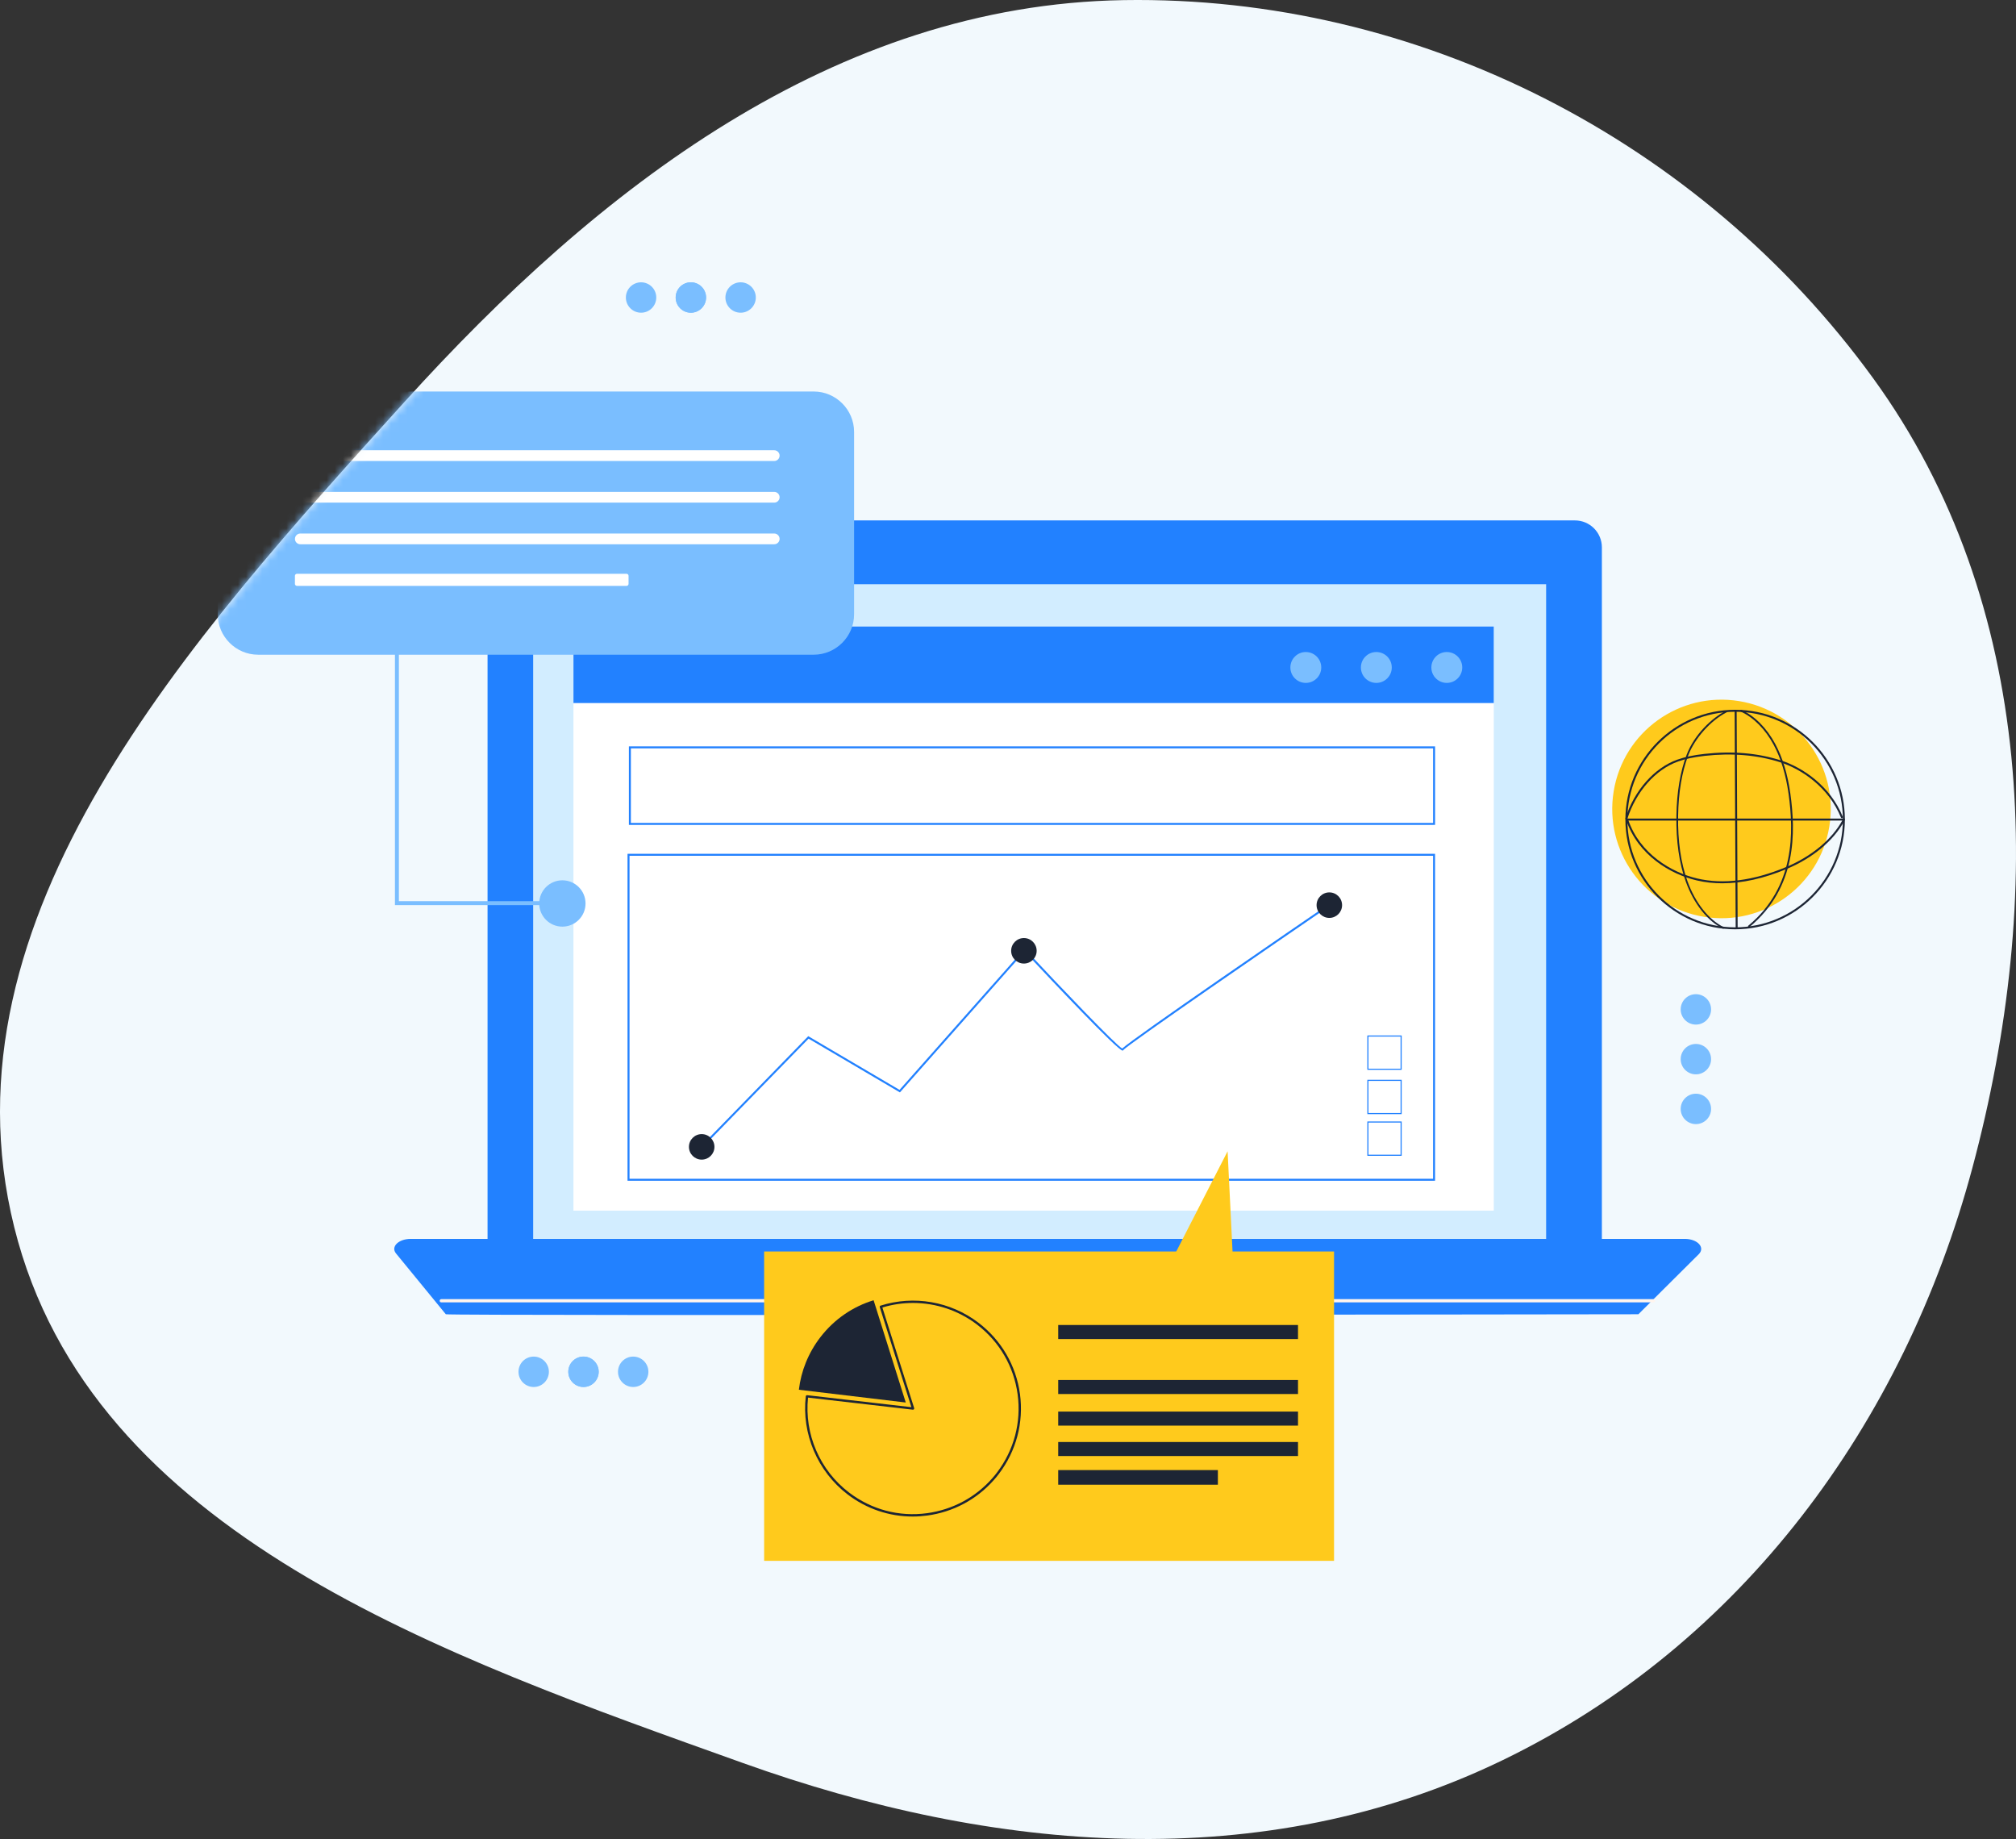 <svg width="250" height="228" viewBox="0 0 250 228" fill="none" xmlns="http://www.w3.org/2000/svg">
<rect x="0" y="0" width="250" height="228" fill="#333333" stroke="none"/>
<path fill-rule="evenodd" clip-rule="evenodd" d="M139.337 0.014C175.838 -0.582 210.813 17.364 232.253 46.852C252.623 74.867 253.553 111.341 244.595 144.781C236.094 176.515 215.958 203.886 186.345 218.224C156.624 232.614 123.246 229.72 92.153 218.588C55.095 205.321 11.253 190.276 1.764 152.142C-7.818 113.633 23.523 79.284 50.161 49.829C74.173 23.276 103.502 0.6 139.337 0.014Z" fill="#F2F9FD"/>
<mask id="mask0" mask-type="alpha" maskUnits="userSpaceOnUse" x="0" y="0" width="250" height="228">
<path fill-rule="evenodd" clip-rule="evenodd" d="M139.337 0.014C175.838 -0.582 210.813 17.364 232.253 46.852C252.623 74.867 253.553 111.341 244.595 144.781C236.094 176.515 215.958 203.886 186.345 218.224C156.624 232.614 123.246 229.72 92.153 218.588C55.095 205.321 11.253 190.276 1.764 152.142C-7.818 113.633 23.523 79.284 50.161 49.829C74.173 23.276 103.502 0.6 139.337 0.014Z" fill="#F2F9FD"/>
</mask>
<g mask="url(#mask0)">
<path d="M198.646 153.759H60.461V67.862C60.461 66.017 61.956 64.522 63.801 64.522H195.306C197.15 64.522 198.646 66.017 198.646 67.862V153.759Z" fill="#2281FF"/>
<path d="M191.732 72.43H66.117V154.841H191.732V72.43Z" fill="#D2EDFF"/>
<path d="M55.285 162.942L49.109 155.403C48.429 154.574 49.418 153.597 50.937 153.597H208.915C210.514 153.597 211.494 154.666 210.658 155.498L203.173 162.942C203.174 162.942 55.633 163.154 55.285 162.942Z" fill="#2281FF"/>
<path d="M205.047 161.469H54.723C54.613 161.469 54.523 161.38 54.523 161.27C54.523 161.16 54.613 161.07 54.723 161.07H205.047C205.157 161.07 205.246 161.16 205.246 161.27C205.246 161.38 205.157 161.469 205.047 161.469Z" fill="#FFF5EE"/>
<path d="M185.24 77.676H71.113V150.096H185.24V77.676Z" fill="white"/>
<path d="M185.24 77.676H71.113V87.164H185.24V77.676Z" fill="#2281FF"/>
<path d="M172.591 82.753C172.591 83.81 171.734 84.667 170.676 84.667C169.619 84.667 168.762 83.81 168.762 82.753C168.762 81.695 169.619 80.838 170.676 80.838C171.734 80.838 172.591 81.695 172.591 82.753Z" fill="#7ABEFF"/>
<path d="M163.845 82.753C163.845 83.81 162.988 84.667 161.93 84.667C160.873 84.667 160.016 83.81 160.016 82.753C160.016 81.695 160.873 80.838 161.93 80.838C162.988 80.838 163.845 81.695 163.845 82.753Z" fill="#7ABEFF"/>
<path d="M181.33 82.753C181.33 83.81 180.472 84.667 179.415 84.667C178.357 84.667 177.5 83.81 177.5 82.753C177.5 81.695 178.357 80.838 179.415 80.838C180.472 80.838 181.33 81.695 181.33 82.753Z" fill="#7ABEFF"/>
<path d="M177.959 102.271H77.988V92.536H177.959V102.271ZM78.233 102.026H177.715V92.781H78.233V102.026Z" fill="#2281FF"/>
<path d="M177.957 146.39H77.82V105.855H177.957V146.39ZM78.065 146.145H177.713V106.1H78.065V146.145Z" fill="#2281FF"/>
<path d="M87.187 142.191L87.012 142.021L100.231 128.466L100.314 128.514L111.548 135.123L127.054 117.617L127.146 117.715C131.603 122.482 138.392 129.589 139.165 129.996C140.535 128.697 160.927 114.733 165.112 111.87L165.251 112.072C158.184 116.905 139.749 129.578 139.317 130.176C139.31 130.205 139.27 130.24 139.221 130.251C139.217 130.252 139.214 130.253 139.21 130.253C138.607 130.253 130.598 121.764 127.059 117.98L111.597 135.437L111.511 135.385L100.272 128.774L87.187 142.191ZM139.134 130.028C139.117 130.038 139.102 130.056 139.094 130.08C139.098 130.069 139.111 130.052 139.134 130.028Z" fill="#2281FF"/>
<path d="M88.597 142.189C88.597 143.062 87.889 143.771 87.015 143.771C86.142 143.771 85.434 143.062 85.434 142.189C85.434 141.316 86.142 140.607 87.015 140.607C87.889 140.607 88.597 141.316 88.597 142.189Z" fill="#1D2534"/>
<path d="M126.972 119.463C127.846 119.463 128.554 118.755 128.554 117.882C128.554 117.008 127.846 116.3 126.972 116.3C126.099 116.3 125.391 117.008 125.391 117.882C125.391 118.755 126.099 119.463 126.972 119.463Z" fill="#1D2534"/>
<path d="M166.429 112.221C166.429 113.094 165.721 113.802 164.847 113.802C163.974 113.802 163.266 113.094 163.266 112.221C163.266 111.347 163.974 110.639 164.847 110.639C165.72 110.639 166.429 111.347 166.429 112.221Z" fill="#1D2534"/>
<path d="M173.82 138.13H169.562V133.872H173.82V138.13ZM169.699 137.993H173.683V134.01H169.699V137.993Z" fill="#2281FF"/>
<path d="M173.82 132.636H169.562V128.378H173.82V132.636ZM169.699 132.499H173.683V128.515H169.699V132.499Z" fill="#2281FF"/>
<path d="M173.82 143.298H169.562V139.039H173.82V143.298ZM169.699 143.16H173.683V139.177H169.699V143.16Z" fill="#2281FF"/>
<path d="M100.905 81.171H32.01C29.255 81.171 27 78.916 27 76.161V53.549C27 50.794 29.255 48.539 32.01 48.539H100.905C103.661 48.539 105.915 50.794 105.915 53.549V76.161C105.915 78.916 103.661 81.171 100.905 81.171Z" fill="#7ABEFF"/>
<path d="M96.01 57.155H37.24C36.874 57.155 36.574 56.855 36.574 56.489C36.574 56.123 36.874 55.823 37.24 55.823H96.01C96.377 55.823 96.677 56.123 96.677 56.489C96.677 56.855 96.377 57.155 96.01 57.155Z" fill="white"/>
<path d="M96.01 62.316H37.24C36.874 62.316 36.574 62.016 36.574 61.65C36.574 61.284 36.874 60.984 37.24 60.984H96.01C96.377 60.984 96.677 61.284 96.677 61.65C96.677 62.016 96.377 62.316 96.01 62.316Z" fill="white"/>
<path d="M96.01 67.477H37.24C36.874 67.477 36.574 67.177 36.574 66.811C36.574 66.445 36.874 66.145 37.24 66.145H96.01C96.377 66.145 96.677 66.445 96.677 66.811C96.677 67.178 96.377 67.477 96.01 67.477Z" fill="white"/>
<path d="M77.696 72.638H36.824C36.687 72.638 36.574 72.526 36.574 72.388V71.391C36.574 71.253 36.687 71.14 36.824 71.14H77.696C77.834 71.14 77.946 71.253 77.946 71.391V72.389C77.946 72.526 77.834 72.638 77.696 72.638Z" fill="white"/>
<path d="M70.448 112.216H48.977V78.757H49.465V111.727H70.448V112.216Z" fill="#7ABEFF"/>
<path d="M72.611 112.013C72.611 113.599 71.325 114.885 69.739 114.885C68.153 114.885 66.867 113.599 66.867 112.013C66.867 110.426 68.153 109.14 69.739 109.14C71.326 109.14 72.611 110.426 72.611 112.013Z" fill="#7ABEFF"/>
<path d="M165.432 155.159H94.758V193.515H165.432V155.159Z" fill="#FFCA1C"/>
<path d="M144.031 158.739L152.232 142.737L153.032 158.939L144.031 158.739Z" fill="#FFCA1C"/>
<path d="M126.486 172.836C126.001 169.294 124.178 166.156 121.328 163.987C117.878 161.356 113.332 160.56 109.19 161.875C109.121 161.898 109.075 161.979 109.098 162.06L111.844 170.736L113.021 174.463L100.086 172.975C100.017 172.975 99.936 173.021 99.925 173.101C99.394 177.763 101.379 182.424 105.105 185.274C107.459 187.074 110.274 188.02 113.194 188.02C113.794 188.02 114.405 187.974 115.005 187.893C118.201 187.455 121.086 185.921 123.209 183.532C123.44 183.278 123.659 183.013 123.866 182.736C126.024 179.897 126.959 176.378 126.486 172.836ZM123.636 182.563C123.463 182.794 123.278 183.024 123.082 183.243C120.994 185.632 118.144 187.166 114.971 187.605C111.498 188.078 108.071 187.166 105.29 185.043C101.667 182.286 99.729 177.797 100.202 173.274L113.205 174.774C113.252 174.774 113.309 174.762 113.332 174.716C113.367 174.682 113.378 174.636 113.367 174.589L112.213 170.943L109.421 162.105C110.667 161.724 111.948 161.54 113.217 161.54C116.055 161.54 118.848 162.463 121.155 164.217C123.936 166.34 125.725 169.409 126.197 172.882C126.659 176.343 125.748 179.782 123.636 182.563Z" fill="#1D2534"/>
<path d="M108.334 161.206L112.322 173.884L99.066 172.302C99.339 170.005 100.22 167.748 101.738 165.78C103.48 163.521 105.801 161.979 108.334 161.206Z" fill="#1D2534"/>
<path d="M160.963 164.274H131.227V166.015H160.963V164.274Z" fill="#1D2534"/>
<path d="M160.963 171.091H131.227V172.832H160.963V171.091Z" fill="#1D2534"/>
<path d="M160.963 175.008H131.227V176.749H160.963V175.008Z" fill="#1D2534"/>
<path d="M160.963 178.78H131.227V180.52H160.963V178.78Z" fill="#1D2534"/>
<path d="M151.027 182.261H131.227V184.074H151.027V182.261Z" fill="#1D2534"/>
<path d="M226.851 102.471C228.053 95.086 223.041 88.125 215.656 86.922C208.271 85.72 201.309 90.732 200.107 98.117C198.904 105.502 203.917 112.463 211.302 113.665C218.687 114.868 225.648 109.856 226.851 102.471Z" fill="#FFCA1C"/>
<path d="M215.17 115.215C207.667 115.215 201.562 109.111 201.562 101.607C201.562 94.104 207.667 87.999 215.17 87.999C222.674 87.999 228.778 94.104 228.778 101.607C228.777 109.111 222.673 115.215 215.17 115.215ZM215.17 88.244C207.802 88.244 201.807 94.239 201.807 101.607C201.807 108.976 207.802 114.971 215.17 114.971C222.538 114.971 228.533 108.976 228.533 101.607C228.533 94.239 222.538 88.244 215.17 88.244Z" fill="#1D2534"/>
<path d="M228.658 101.73H201.771C201.704 101.73 201.648 101.675 201.648 101.608C201.648 101.54 201.704 101.485 201.771 101.485H228.658C228.726 101.485 228.781 101.54 228.781 101.608C228.781 101.675 228.726 101.73 228.658 101.73Z" fill="#1D2534"/>
<path d="M215.36 115.153C215.293 115.153 215.239 115.098 215.238 115.031L215.113 88.184C215.113 88.117 215.167 88.062 215.235 88.062H215.236C215.303 88.062 215.358 88.116 215.358 88.184L215.483 115.03C215.483 115.097 215.429 115.152 215.361 115.153H215.36Z" fill="#1D2534"/>
<path d="M213.687 115.143C213.67 115.143 213.654 115.139 213.639 115.131C211.714 114.157 210.044 112.039 209.059 109.32C208.23 107.036 207.837 104.284 207.887 101.141C207.934 98.215 208.361 95.674 209.154 93.586C210.12 91.049 212.297 89.013 214.027 88.122C214.078 88.096 214.142 88.115 214.17 88.168C214.196 88.219 214.176 88.283 214.124 88.31C212.12 89.343 210.158 91.543 209.352 93.662C208.567 95.726 208.145 98.244 208.098 101.146C208.048 104.262 208.439 106.988 209.258 109.249C210.225 111.917 211.857 113.992 213.735 114.943C213.787 114.97 213.808 115.033 213.781 115.085C213.762 115.121 213.725 115.143 213.687 115.143Z" fill="#1D2534"/>
<path d="M216.886 114.955C216.854 114.955 216.822 114.941 216.8 114.915C216.76 114.867 216.767 114.796 216.814 114.757C222.636 109.916 222.446 103.115 221.796 98.42C221.468 96.055 220.846 94.008 219.946 92.336C218.909 90.41 217.461 88.95 215.87 88.226C215.814 88.2 215.789 88.134 215.815 88.078C215.84 88.021 215.908 87.995 215.963 88.022C217.599 88.766 219.083 90.26 220.143 92.23C221.055 93.926 221.686 95.998 222.018 98.389C222.675 103.136 222.865 110.016 216.957 114.928C216.937 114.947 216.911 114.955 216.886 114.955Z" fill="#1D2534"/>
<path d="M201.685 101.605C201.672 101.605 201.66 101.602 201.648 101.599C201.583 101.578 201.548 101.509 201.568 101.445C202.681 97.984 205.146 95.202 207.999 94.183C208.937 93.848 210.006 93.621 211.365 93.469C214.78 93.085 217.962 93.355 220.823 94.269C223.523 95.132 226.963 97.424 228.519 101.27C228.545 101.333 228.514 101.404 228.452 101.429C228.39 101.454 228.318 101.425 228.293 101.362C226.768 97.594 223.396 95.348 220.749 94.502C217.921 93.598 214.772 93.334 211.393 93.712C210.054 93.862 209.001 94.085 208.081 94.413C205.298 95.407 202.892 98.13 201.801 101.519C201.785 101.572 201.737 101.605 201.685 101.605Z" fill="#1D2534"/>
<path d="M213.589 109.511C212.489 109.511 211.43 109.392 210.416 109.155C207.149 108.391 203.134 106.025 201.663 101.678C201.641 101.614 201.675 101.545 201.739 101.523C201.803 101.499 201.873 101.536 201.894 101.599C203.334 105.852 207.269 108.167 210.472 108.916C213.7 109.672 217.393 109.201 221.448 107.516C224.626 106.196 227.191 104.067 228.486 101.674C228.518 101.615 228.591 101.592 228.652 101.624C228.711 101.657 228.733 101.73 228.701 101.79C227.381 104.232 224.771 106.401 221.542 107.742C218.708 108.92 216.045 109.511 213.589 109.511Z" fill="#1D2534"/>
<path d="M210.303 127.029C209.262 127.029 208.418 126.185 208.418 125.144C208.418 124.103 209.262 123.259 210.303 123.259C211.344 123.259 212.188 124.103 212.188 125.144C212.188 126.185 211.344 127.029 210.303 127.029Z" fill="#7ABEFF"/>
<path d="M210.303 133.198C209.262 133.198 208.418 132.355 208.418 131.313C208.418 130.272 209.262 129.428 210.303 129.428C211.344 129.428 212.188 130.272 212.188 131.313C212.188 132.355 211.344 133.198 210.303 133.198Z" fill="#FFF5EE"/>
<path d="M210.303 133.198C209.262 133.198 208.418 132.355 208.418 131.313C208.418 130.272 209.262 129.428 210.303 129.428C211.344 129.428 212.188 130.272 212.188 131.313C212.188 132.355 211.344 133.198 210.303 133.198Z" fill="#7ABEFF"/>
<path d="M210.303 139.368C209.262 139.368 208.418 138.524 208.418 137.483C208.418 136.442 209.262 135.597 210.303 135.597C211.344 135.597 212.188 136.442 212.188 137.483C212.188 138.524 211.344 139.368 210.303 139.368Z" fill="#7ABEFF"/>
<path d="M66.182 171.961C67.223 171.961 68.067 171.117 68.067 170.076C68.067 169.034 67.223 168.19 66.182 168.19C65.141 168.19 64.297 169.034 64.297 170.076C64.297 171.117 65.141 171.961 66.182 171.961Z" fill="#7ABEFF"/>
<path d="M72.358 171.96C73.399 171.96 74.243 171.116 74.243 170.075C74.243 169.034 73.399 168.19 72.358 168.19C71.317 168.19 70.473 169.034 70.473 170.075C70.473 171.116 71.317 171.96 72.358 171.96Z" fill="#7ABEFF"/>
<path d="M72.358 171.96C73.399 171.96 74.243 171.116 74.243 170.075C74.243 169.034 73.399 168.19 72.358 168.19C71.317 168.19 70.473 169.034 70.473 170.075C70.473 171.116 71.317 171.96 72.358 171.96Z" fill="#7ABEFF"/>
<path d="M80.407 170.075C80.407 171.117 79.563 171.96 78.522 171.96C77.481 171.96 76.637 171.117 76.637 170.075C76.637 169.034 77.481 168.19 78.522 168.19C79.563 168.19 80.407 169.034 80.407 170.075Z" fill="#7ABEFF"/>
<path d="M79.498 38.77C80.54 38.77 81.383 37.926 81.383 36.885C81.383 35.844 80.54 35 79.498 35C78.457 35 77.613 35.844 77.613 36.885C77.613 37.926 78.457 38.77 79.498 38.77Z" fill="#7ABEFF"/>
<path d="M85.674 38.77C86.715 38.77 87.559 37.926 87.559 36.885C87.559 35.844 86.715 35 85.674 35C84.633 35 83.789 35.844 83.789 36.885C83.789 37.926 84.633 38.77 85.674 38.77Z" fill="#7ABEFF"/>
<path d="M85.674 38.77C86.715 38.77 87.559 37.926 87.559 36.885C87.559 35.844 86.715 35 85.674 35C84.633 35 83.789 35.844 83.789 36.885C83.789 37.926 84.633 38.77 85.674 38.77Z" fill="#7ABEFF"/>
<path d="M91.842 38.77C92.883 38.77 93.727 37.926 93.727 36.885C93.727 35.844 92.883 35 91.842 35C90.801 35 89.957 35.844 89.957 36.885C89.957 37.926 90.801 38.77 91.842 38.77Z" fill="#7ABEFF"/>
</g>
</svg>
